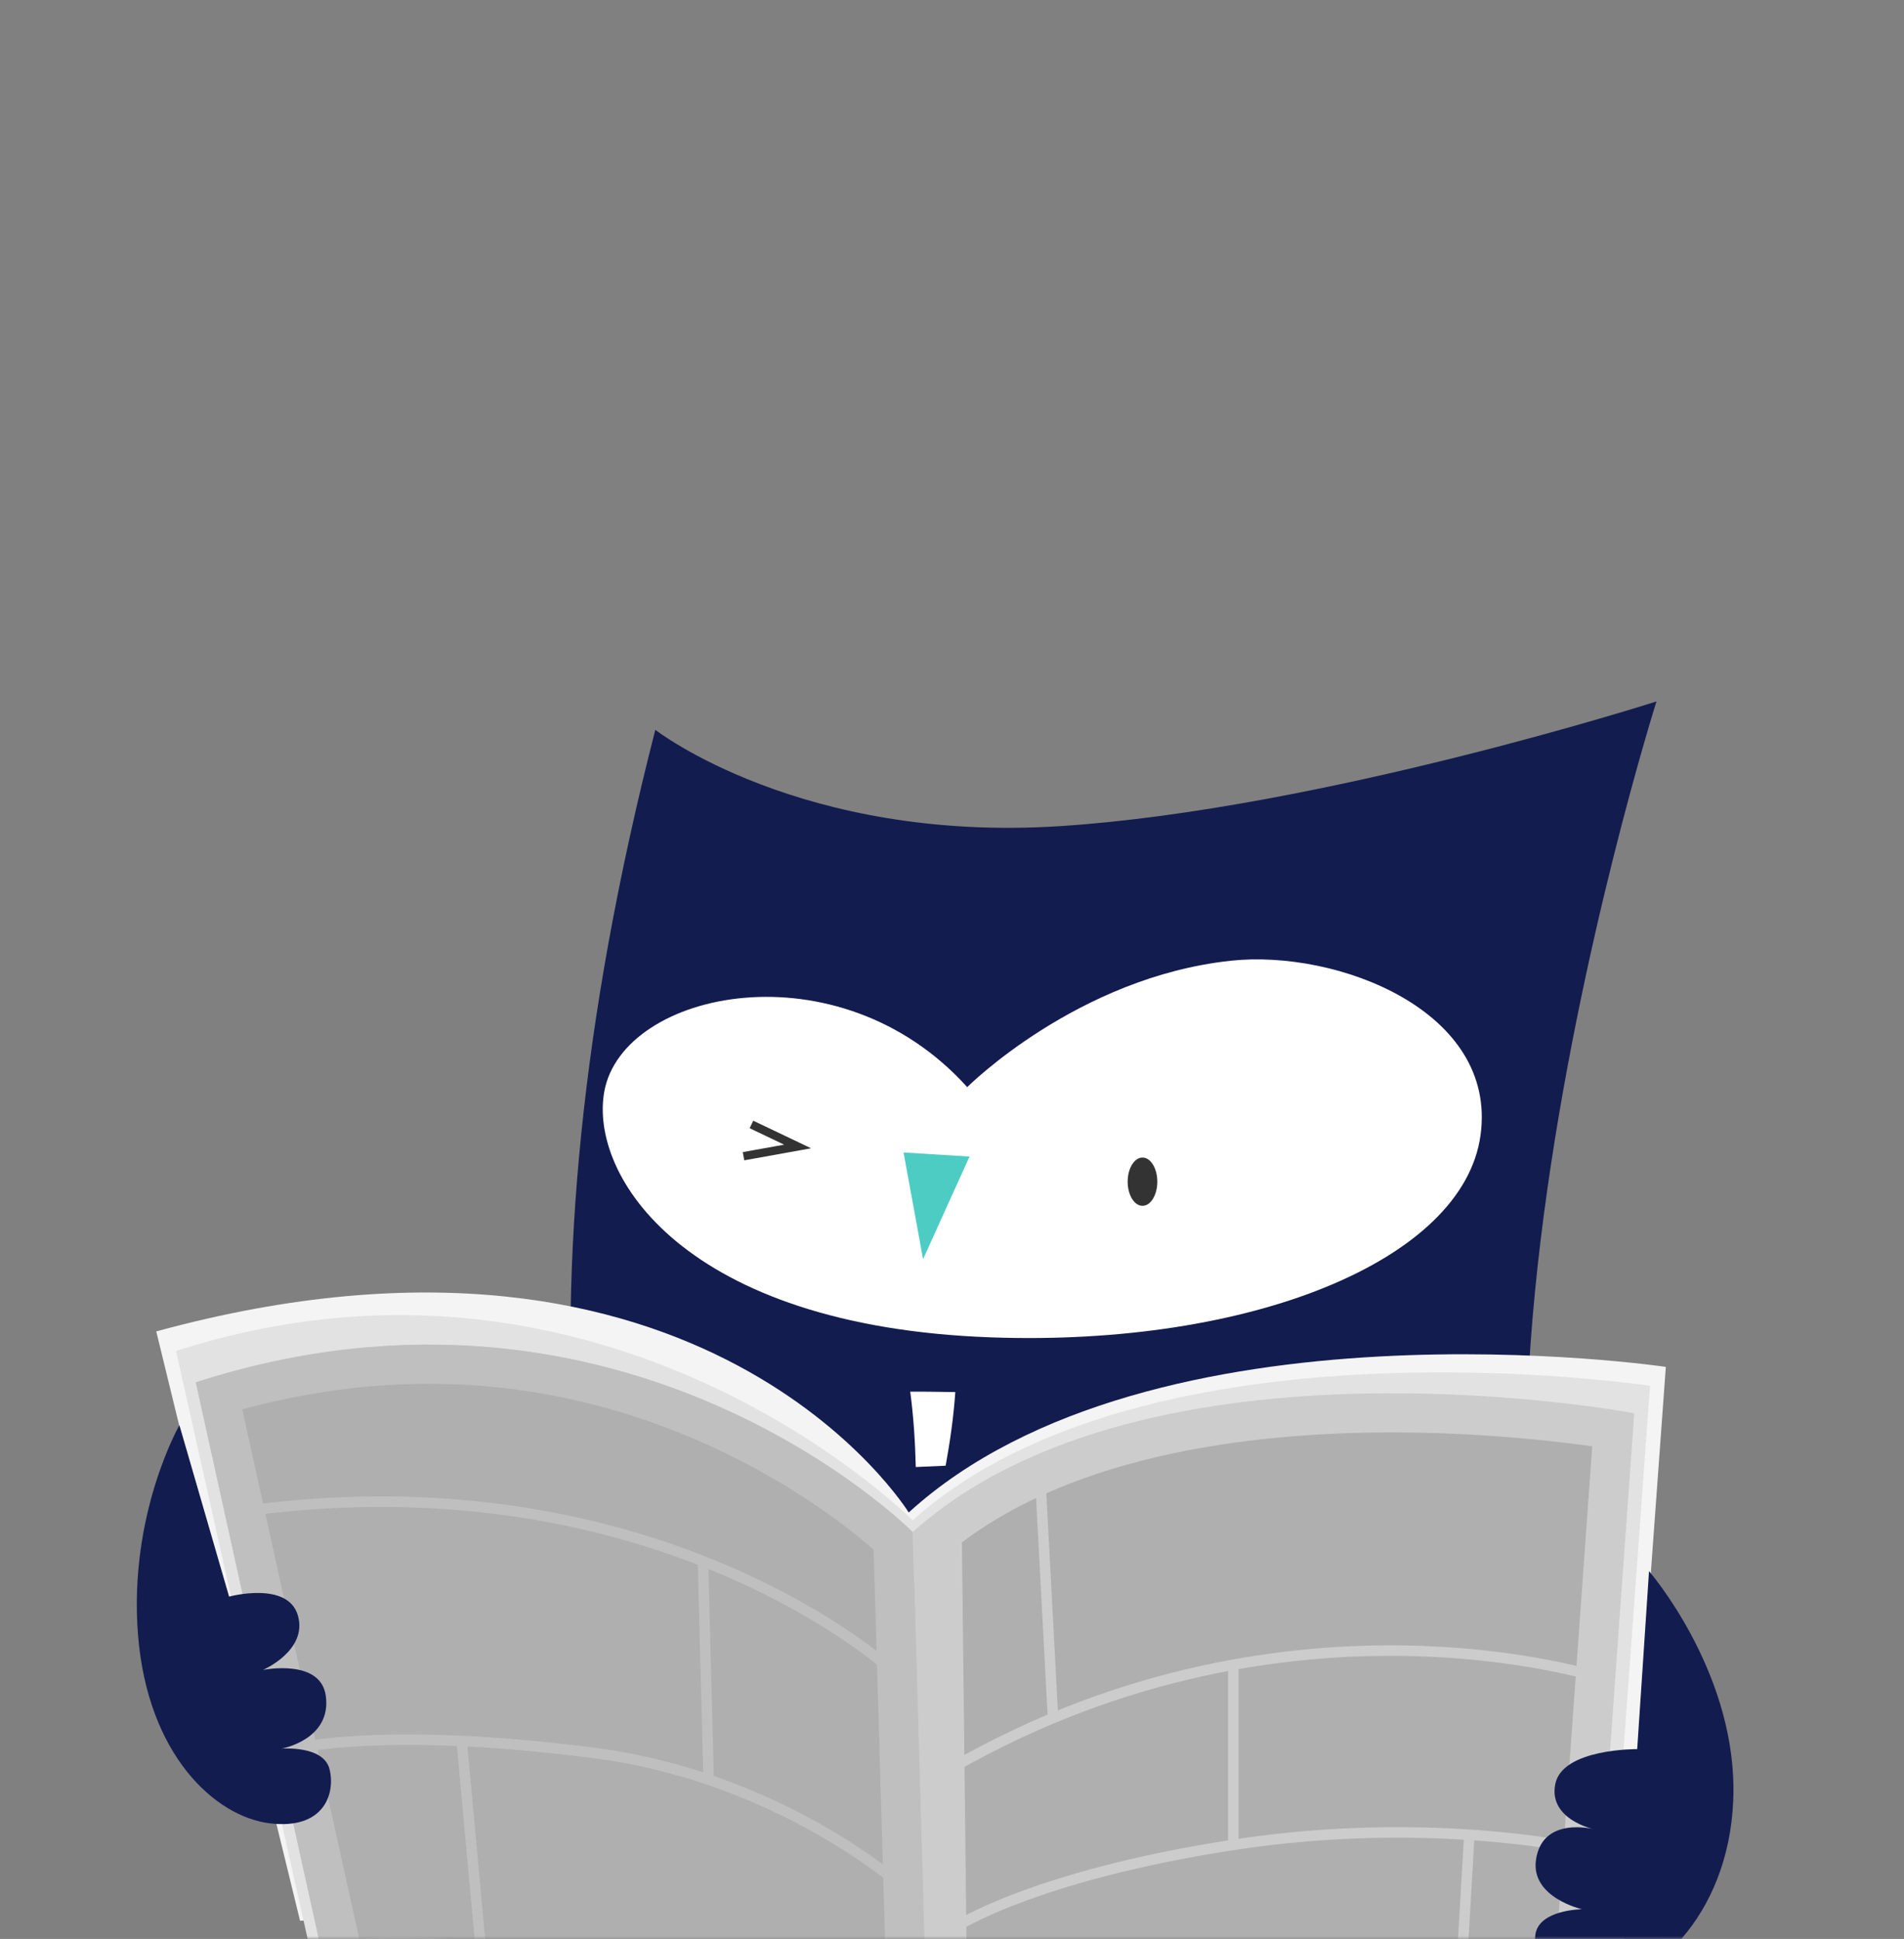 <?xml version="1.0" encoding="UTF-8"?>
<svg width="334px" height="340px" viewBox="0 0 334 340" version="1.1" xmlns="http://www.w3.org/2000/svg" xmlns:xlink="http://www.w3.org/1999/xlink">
    <rect x="0" y="0" width="334" height="340" fill="#808080" stroke="none"/>
    <title>Group 269 Copy 2</title>
    <defs>
        <path d="M24,0 L309,0 C322.255,-3.55271368e-15 333,10.745 333,24 L333,323.385 C333,332.561 325.561,340 316.385,340 L299.769,340 L262.917,340 L226.097,340 L24,340 C10.745,340 2.84217094e-14,329.255 0,316 L0,24 C0,10.745 10.745,0 24,0 Z" id="path-1"></path>
    </defs>
    <g id="Home" stroke="none" stroke-width="1" fill="none" fill-rule="evenodd">
        <g id="Artboard" transform="translate(-908, -100)">
            <g id="Group-269-Copy-2" transform="translate(908.133, 100)">
                <mask id="mask-2" fill="white">
                    <use xlink:href="#path-1"></use>
                </mask>
                <g id="Mask"></g>
                <g id="Group-4" mask="url(#mask-2)">
                    <g transform="translate(163.908, 265.964) scale(-1, 1) translate(-163.908, -265.964)translate(23.867, 123)">
                        <path d="M118.057,21.863 C163.627,24.825 189.127,4.98 189.127,4.98 C242.449,212.884 135.358,267.054 135.358,267.054 C135.358,267.054 130.732,330.522 22.791,224.686 C42.989,229.113 -1.73,215.61 9.299,208.47 C67.613,170.717 13.502,0 13.502,0 C13.502,0 72.487,18.9 118.057,21.863 Z" id="Fill-6789" stroke="none" fill="#131C4E" fill-rule="evenodd"></path>
                        <path d="M139.309,143.555 C139.499,148.173 139.831,152.811 140.46,157.449 C140.718,159.776 141.157,162.086 141.518,164.416 C141.999,166.727 142.377,169.067 142.975,171.376 C145.166,180.64 148.307,189.926 152.967,198.803 C157.582,207.681 163.616,216.186 171.074,223.615 C178.509,231.058 187.344,237.343 196.841,242.099 C208.061,239.665 217.946,235.429 226.592,230.386 C221.315,223.41 217.001,216.43 214.289,209.054 C206.83,208.326 199.418,206.476 192.271,203.214 L190.91,202.619 L189.61,201.925 L186.975,200.512 C185.212,199.546 183.579,198.38 181.819,197.294 C180.209,196.061 178.487,194.876 176.891,193.53 C175.335,192.152 173.649,190.828 172.181,189.291 C166.055,183.341 160.573,176.231 156.018,168.369 C151.399,160.524 147.619,151.984 144.599,143.053 L139.309,143.555 Z" id="Fill-6791" stroke="none" fill="#FFFFFF" fill-rule="evenodd"></path>
                        <path d="M136.501,121.104 C136.823,125.724 137.441,129.81 138.193,134.017 L143.437,134.25 C143.547,129.831 143.812,125.536 144.409,121.035 C141.775,121.005 139.134,121.084 136.501,121.104" id="Fill-6793" stroke="none" fill="#FFFFFF" fill-rule="evenodd"></path>
                        <path d="M134.415,67.633 C134.415,67.633 115.095,48.324 88.111,45.46 C69.498,43.484 41.346,54.26 44.37,76.09 C47.409,98.024 84.677,113.138 130.241,111.512 C184.157,109.587 200.775,83.085 198.07,68.369 C194.807,50.611 156.932,42.639 134.415,67.633" id="Fill-6819" stroke="none" fill="#FFFFFF" fill-rule="evenodd"></path>
                        <polygon id="Fill-6821" stroke="none" fill="#4DCCC4" fill-rule="evenodd" points="145.58 79.095 142.157 97.801 134.006 79.805"></polygon>
                        <path d="M106.267,84.214 C106.267,86.552 105.102,88.447 103.666,88.447 C102.229,88.447 101.066,86.552 101.066,84.214 C101.066,81.877 102.229,79.981 103.666,79.981 C105.102,79.981 106.267,81.877 106.267,84.214" id="Fill-6823" stroke="none" fill="#333333" fill-rule="evenodd"></path>
                        <polyline id="Stroke-6825" stroke="#333333" stroke-width="1.461" fill="none" points="172.266 74.177 164.161 78.04 173.653 79.748"></polyline>
                        <path d="M246.587,224.124 L269.735,119.394 C194.105,95.082 143.983,145.654 143.983,145.654 L140.375,270.182 C168.22,215.07 246.587,224.124 246.587,224.124" id="Fill-6827" stroke="none" fill="#D4D6D6" fill-rule="evenodd"></path>
                        <path d="M11.861,116.69 C11.861,116.69 101.972,103.338 144.676,142.219 C144.676,142.219 180.431,84.214 276.673,110.466 L251.445,213.824 C251.445,213.824 168.219,204.769 140.373,259.881 C140.373,259.881 82.67,224.626 20.799,239.38 L11.861,116.69 Z" id="Fill-6829" stroke="none" fill="#F4F4F4" fill-rule="evenodd"></path>
                        <path d="M14.629,120.011 C14.629,120.011 102.73,106.627 143.983,143.593 C143.983,143.593 197.574,89.588 273.203,113.901 L250.057,217.258 C250.057,217.258 168.22,208.203 140.375,263.315 C140.375,263.315 85.445,228.059 23.566,242.7 L14.629,120.011 Z" id="Fill-6831" stroke="none" fill="#E2E2E2" fill-rule="evenodd"></path>
                        <path d="M17.404,124.818 C17.404,124.818 102.73,108.688 143.983,145.653 C143.983,145.653 194.103,95.081 269.734,119.393 L246.587,224.125 C246.587,224.125 168.219,215.069 140.374,270.181 C140.374,270.181 88.221,234.926 26.342,249.568 L17.404,124.818 Z" id="Fill-6833" stroke="none" fill="#CCCCCC" fill-rule="evenodd"></path>
                        <path d="M137.828,260.612 C125.091,253.479 94.803,239.142 57.185,239.142 C48.922,239.142 40.719,239.85 32.702,241.252 L24.775,130.614 C31.97,129.613 44.888,128.182 59.9,128.182 C84.648,128.182 118.516,132.096 139.325,150.744 L144.267,155.172 L148.936,150.462 C149.235,150.164 180.293,119.65 228.817,119.65 C239.62,119.65 250.614,121.159 261.582,124.143 L241.092,216.854 C239.15,216.768 236.814,216.704 234.155,216.704 C212.866,216.704 162.511,221.141 137.828,260.612" id="Fill-6835" stroke="none" fill="#AFAFAF" fill-rule="evenodd"></path>
                        <path d="M140.374,270.181 C168.22,215.069 246.586,224.124 246.586,224.124 L269.734,119.394 C194.104,95.081 143.982,145.653 143.982,145.653 L140.33,270.153 C140.359,270.171 140.374,270.181 140.374,270.181" id="Fill-6839" stroke="none" fill="#BFBFBF" fill-rule="evenodd"></path>
                        <path d="M150.835,148.726 C158.273,142.216 187.082,119.651 228.817,119.651 C239.62,119.651 250.614,121.16 261.582,124.144 L241.09,216.855 C239.15,216.768 236.813,216.703 234.155,216.703 C215.467,216.703 174.39,220.119 147.933,247.647 L150.835,148.726 Z" id="Fill-6841" stroke="none" fill="#AFAFAF" fill-rule="evenodd"></path>
                        <path d="M147.933,169.632 C147.933,169.632 188.501,132.531 259.872,141.817" id="Stroke-6843" stroke="#BFBFBF" stroke-width="1.842" fill="none"></path>
                        <line x1="180.769" y1="150.664" x2="179.783" y2="188.599" id="Stroke-6845" stroke="#BFBFBF" stroke-width="1.842" fill="none"></line>
                        <path d="M145.58,207.976 C145.58,207.976 167.086,188.599 199.922,184.381 C236.88,179.634 252.457,183.649 252.457,183.649" id="Stroke-6847" stroke="#BFBFBF" stroke-width="1.842" fill="none"></path>
                        <path d="M272.608,126.914 C272.608,126.914 281.548,142.514 279.874,163.637 C278.202,184.761 266.337,195.56 256.746,196.728 C247.154,197.895 245.212,191.412 246.281,187.213 C247.347,183.013 254.698,183.635 254.698,183.635 C254.698,183.635 245.86,182.072 246.933,174.361 C247.85,167.769 257.943,169.828 257.943,169.828 C257.943,169.828 250.074,166.424 251.822,160.299 C253.571,154.172 263.893,156.973 263.893,156.973 L272.608,126.914 Z" id="Fill-6849" stroke="none" fill="#131C4E" fill-rule="evenodd"></path>
                        <line x1="223.14" y1="181.764" x2="219.695" y2="219.251" id="Stroke-6851" stroke="#BFBFBF" stroke-width="1.842" fill="none"></line>
                        <polygon id="Fill-6853" stroke="none" fill="#CCCCCC" fill-rule="evenodd" points="135.395 143.071 134.007 263.314 140.374 270.182 143.983 145.654"></polygon>
                        <path d="M22.791,171.365 C22.791,171.365 79.587,152.512 139.794,188.599" id="Stroke-6855" stroke="#CCCCCC" stroke-width="1.842" fill="none"></path>
                        <line x1="87.736" y1="168.923" x2="87.736" y2="200.507" id="Stroke-6857" stroke="#CCCCCC" stroke-width="1.842" fill="none"></line>
                        <path d="M24.776,201.598 C24.776,201.598 52.054,195.019 87.736,200.508 C123.223,205.965 136.885,215.157 136.885,215.157" id="Stroke-6859" stroke="#CCCCCC" stroke-width="1.842" fill="none"></path>
                        <line x1="48.843" y1="241.998" x2="46.333" y2="198.733" id="Stroke-6861" stroke="#CCCCCC" stroke-width="1.842" fill="none"></line>
                        <line x1="119.361" y1="178.273" x2="121.645" y2="135.341" id="Stroke-6863" stroke="#CCCCCC" stroke-width="1.842" fill="none"></line>
                        <path d="M14.81,152.511 C14.81,152.511 0.032,169.536 0,190.725 C-0.03,211.912 13.817,224.941 23.477,224.683 C31.408,224.471 35.451,220.39 34.724,216.12 C33.997,211.851 26.571,211.793 26.571,211.793 C26.571,211.793 35.563,209.753 34.642,203.161 C33.552,195.347 24.447,197.774 24.447,197.774 C24.447,197.774 32.504,196.08 31.255,189.836 C30.005,183.593 16.884,183.715 16.884,183.715 L14.81,152.511 Z" id="Fill-6865" stroke="none" fill="#131C4E" fill-rule="evenodd"></path>
                    </g>
                </g>
            </g>
        </g>
    </g>
</svg>